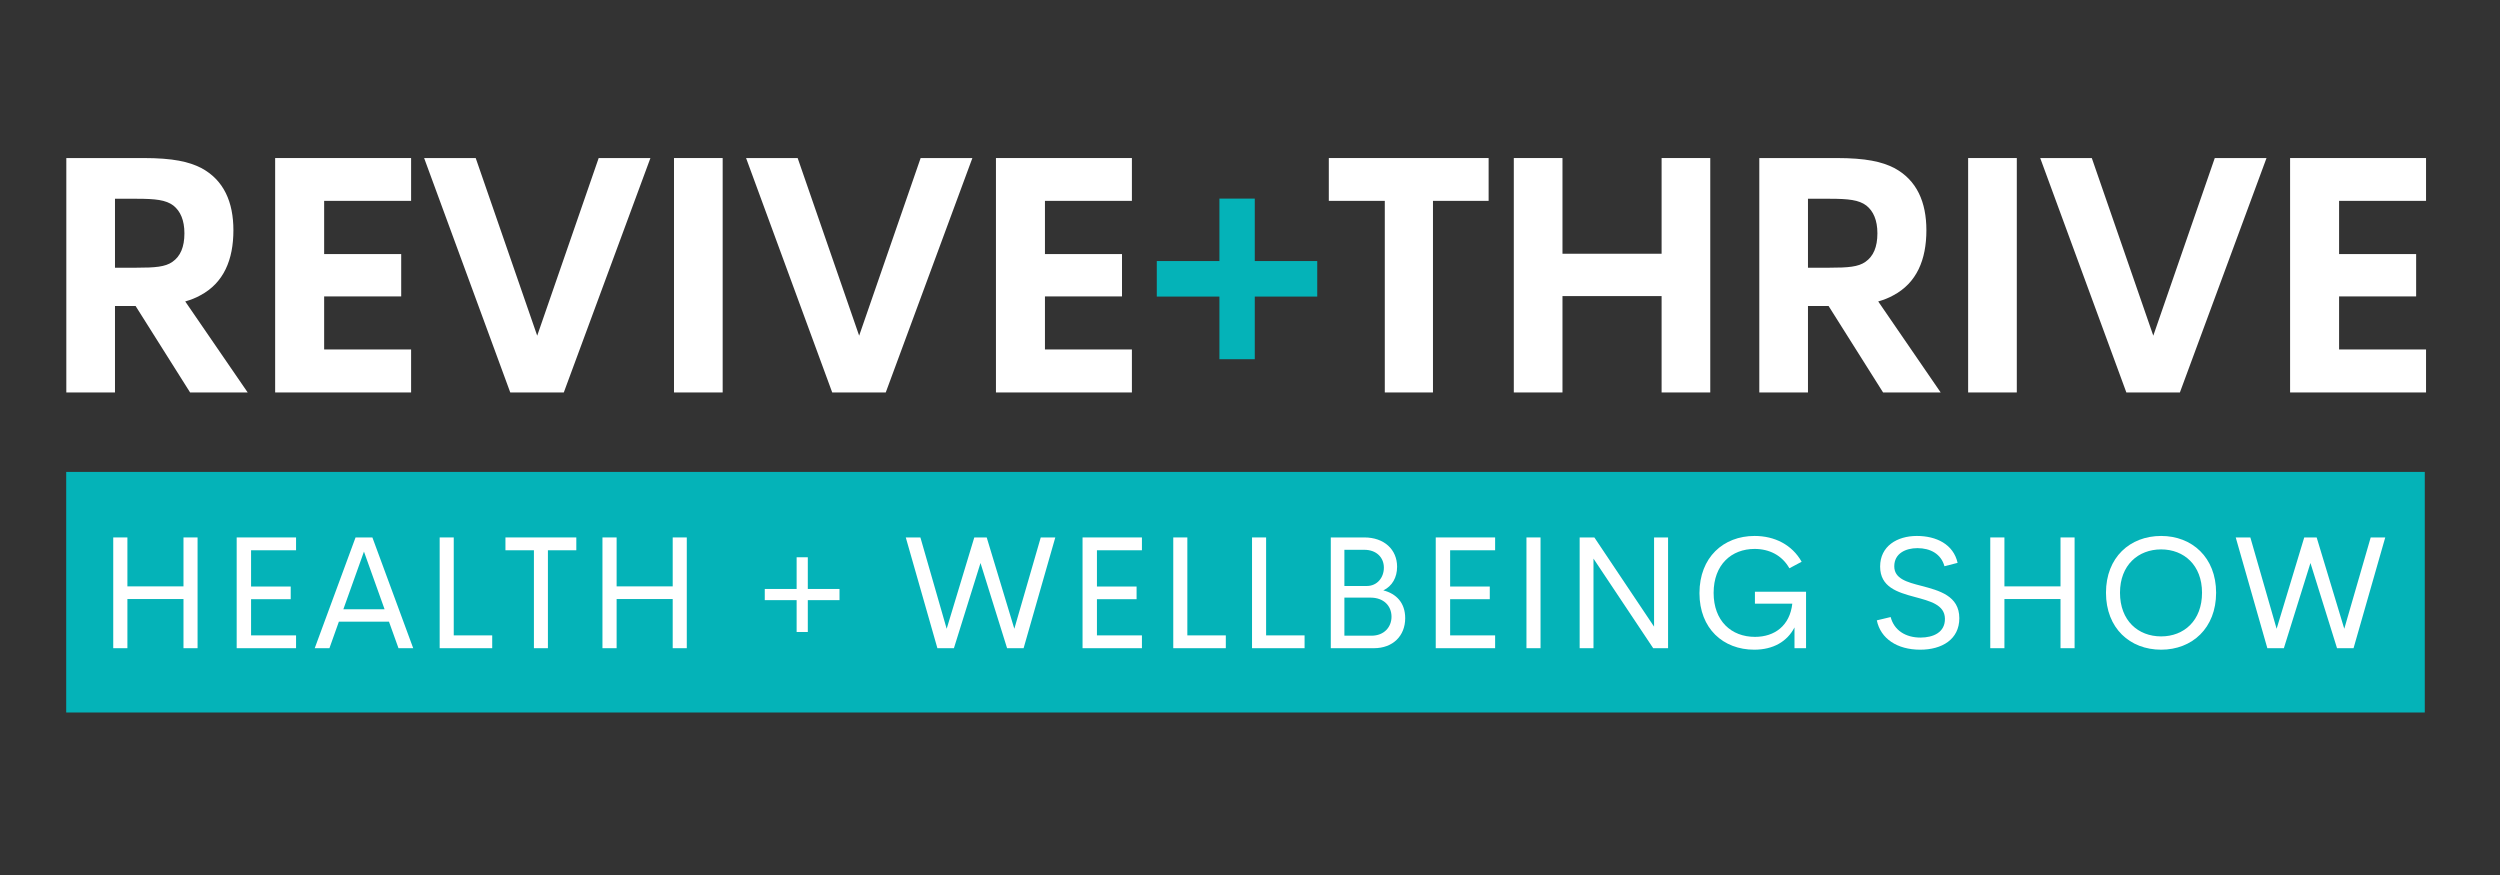 <svg xmlns="http://www.w3.org/2000/svg" xmlns:xlink="http://www.w3.org/1999/xlink" width="960" zoomAndPan="magnify" viewBox="0 0 720 252" height="336" preserveAspectRatio="xMidYMid meet" version="1.0"><rect x="0" y="0" width="720" height="252" fill="#333333" stroke="none"/><defs><g/></defs><g fill="#ffffff" fill-opacity="1"><g transform="translate(10.362, 113.028)"><g><path d="M 44.387 0 L 60.973 0 L 42.984 -26.211 C 44.621 -26.68 46.02 -27.238 47.281 -27.941 C 54.105 -31.539 56.859 -38.266 56.859 -46.723 C 56.859 -54.758 54.152 -61.16 47.562 -64.664 C 44.059 -66.438 39.527 -67.512 30.93 -67.512 L 8.738 -67.512 L 8.738 0 L 22.754 0 L 22.754 -24.902 L 28.688 -24.902 Z M 22.754 -55.785 L 28.969 -55.785 C 34.387 -55.785 37.426 -55.461 39.574 -53.824 C 41.582 -52.234 42.75 -49.617 42.75 -45.836 C 42.75 -41.863 41.582 -39.199 39.293 -37.613 C 37.238 -36.164 34.293 -35.93 28.969 -35.93 L 22.754 -35.93 Z M 22.754 -55.785 "/></g></g></g><g fill="#ffffff" fill-opacity="1"><g transform="translate(70.506, 113.028)"><g><path d="M 47.891 -55.18 L 47.891 -67.512 L 8.738 -67.512 L 8.738 0 L 47.891 0 L 47.891 -12.383 L 22.848 -12.383 L 22.848 -27.66 L 45.039 -27.66 L 45.039 -39.855 L 22.848 -39.855 L 22.848 -55.18 Z M 47.891 -55.18 "/></g></g></g><g fill="#ffffff" fill-opacity="1"><g transform="translate(120.745, 113.028)"><g><path d="M 51.676 -67.512 L 33.969 -16.352 L 16.258 -67.512 L 1.402 -67.512 L 26.211 0 L 41.629 0 L 66.578 -67.512 Z M 51.676 -67.512 "/></g></g></g><g fill="#ffffff" fill-opacity="1"><g transform="translate(185.374, 113.028)"><g><path d="M 8.738 0 L 22.754 0 L 22.754 -67.512 L 8.738 -67.512 Z M 8.738 0 "/></g></g></g><g fill="#ffffff" fill-opacity="1"><g transform="translate(213.467, 113.028)"><g><path d="M 51.676 -67.512 L 33.969 -16.352 L 16.258 -67.512 L 1.402 -67.512 L 26.211 0 L 41.629 0 L 66.578 -67.512 Z M 51.676 -67.512 "/></g></g></g><g fill="#ffffff" fill-opacity="1"><g transform="translate(278.096, 113.028)"><g><path d="M 47.891 -55.18 L 47.891 -67.512 L 8.738 -67.512 L 8.738 0 L 47.891 0 L 47.891 -12.383 L 22.848 -12.383 L 22.848 -27.66 L 45.039 -27.66 L 45.039 -39.855 L 22.848 -39.855 L 22.848 -55.18 Z M 47.891 -55.18 "/></g></g></g><g fill="#04b3b8" fill-opacity="1"><g transform="translate(328.343, 113.028)"><g><path d="M 22.848 -9.578 L 33.031 -9.578 L 33.031 -27.613 L 51.02 -27.613 L 51.02 -37.844 L 33.031 -37.844 L 33.031 -55.832 L 22.848 -55.832 L 22.848 -37.844 L 4.812 -37.844 L 4.812 -27.613 L 22.848 -27.613 Z M 22.848 -9.578 "/></g></g></g><g fill="#ffffff" fill-opacity="1"><g transform="translate(380.832, 113.028)"><g><path d="M 47.891 -67.512 L 1.867 -67.512 L 1.867 -55.18 L 17.988 -55.18 L 17.988 0 L 31.863 0 L 31.863 -55.18 L 47.891 -55.18 Z M 47.891 -67.512 "/></g></g></g><g fill="#ffffff" fill-opacity="1"><g transform="translate(427.239, 113.028)"><g><path d="M 8.738 0 L 22.754 0 L 22.754 -27.754 L 51.301 -27.754 L 51.301 0 L 65.316 0 L 65.316 -67.512 L 51.301 -67.512 L 51.301 -39.949 L 22.754 -39.949 L 22.754 -67.512 L 8.738 -67.512 Z M 8.738 0 "/></g></g></g><g fill="#ffffff" fill-opacity="1"><g transform="translate(497.942, 113.028)"><g><path d="M 44.387 0 L 60.973 0 L 42.984 -26.211 C 44.621 -26.68 46.02 -27.238 47.281 -27.941 C 54.105 -31.539 56.859 -38.266 56.859 -46.723 C 56.859 -54.758 54.152 -61.16 47.562 -64.664 C 44.059 -66.438 39.527 -67.512 30.93 -67.512 L 8.738 -67.512 L 8.738 0 L 22.754 0 L 22.754 -24.902 L 28.688 -24.902 Z M 22.754 -55.785 L 28.969 -55.785 C 34.387 -55.785 37.426 -55.461 39.574 -53.824 C 41.582 -52.234 42.75 -49.617 42.75 -45.836 C 42.75 -41.863 41.582 -39.199 39.293 -37.613 C 37.238 -36.164 34.293 -35.93 28.969 -35.93 L 22.754 -35.93 Z M 22.754 -55.785 "/></g></g></g><g fill="#ffffff" fill-opacity="1"><g transform="translate(558.085, 113.028)"><g><path d="M 8.738 0 L 22.754 0 L 22.754 -67.512 L 8.738 -67.512 Z M 8.738 0 "/></g></g></g><g fill="#ffffff" fill-opacity="1"><g transform="translate(586.179, 113.028)"><g><path d="M 51.676 -67.512 L 33.969 -16.352 L 16.258 -67.512 L 1.402 -67.512 L 26.211 0 L 41.629 0 L 66.578 -67.512 Z M 51.676 -67.512 "/></g></g></g><g fill="#ffffff" fill-opacity="1"><g transform="translate(650.808, 113.028)"><g><path d="M 47.891 -55.18 L 47.891 -67.512 L 8.738 -67.512 L 8.738 0 L 47.891 0 L 47.891 -12.383 L 22.848 -12.383 L 22.848 -27.66 L 45.039 -27.66 L 45.039 -39.855 L 22.848 -39.855 L 22.848 -55.18 Z M 47.891 -55.18 "/></g></g></g><path fill="#04b3b8" d="M 19.066 135.91 L 698.336 135.91 L 698.336 205.199 L 19.066 205.199 L 19.066 135.91 " fill-opacity="1" fill-rule="nonzero"/><g fill="#ffffff" fill-opacity="1"><g transform="translate(27.606, 186.681)"><g><path d="M 5.008 0 L 9.086 0 L 9.086 -14.16 L 25.238 -14.16 L 25.238 0 L 29.293 0 L 29.293 -31.898 L 25.238 -31.898 L 25.238 -17.805 L 9.086 -17.805 L 9.086 -31.898 L 5.008 -31.898 Z M 5.008 0 "/></g></g></g><g fill="#ffffff" fill-opacity="1"><g transform="translate(63.156, 186.681)"><g><path d="M 22.109 -28.203 L 22.109 -31.898 L 5.008 -31.898 L 5.008 0 L 22.109 0 L 22.109 -3.691 L 9.152 -3.691 L 9.152 -14.113 L 20.57 -14.113 L 20.57 -17.762 L 9.152 -17.762 L 9.152 -28.203 Z M 22.109 -28.203 "/></g></g></g><g fill="#ffffff" fill-opacity="1"><g transform="translate(89.282, 186.681)"><g><path d="M 25.484 0 L 29.723 0 L 17.965 -31.898 L 13.117 -31.898 L 1.359 0 L 5.594 0 L 8.312 -7.633 L 22.746 -7.633 Z M 9.605 -11.215 L 15.539 -27.82 L 21.477 -11.215 Z M 9.605 -11.215 "/></g></g></g><g fill="#ffffff" fill-opacity="1"><g transform="translate(121.616, 186.681)"><g><path d="M 9.062 -3.691 L 9.062 -31.898 L 5.008 -31.898 L 5.008 0 L 20.141 0 L 20.141 -3.691 Z M 9.062 -3.691 "/></g></g></g><g fill="#ffffff" fill-opacity="1"><g transform="translate(144.299, 186.681)"><g><path d="M 21.68 -31.898 L 1.27 -31.898 L 1.27 -28.203 L 9.469 -28.203 L 9.469 0 L 13.5 0 L 13.5 -28.203 L 21.68 -28.203 Z M 21.68 -31.898 "/></g></g></g><g fill="#ffffff" fill-opacity="1"><g transform="translate(168.5, 186.681)"><g><path d="M 5.008 0 L 9.086 0 L 9.086 -14.16 L 25.238 -14.16 L 25.238 0 L 29.293 0 L 29.293 -31.898 L 25.238 -31.898 L 25.238 -17.805 L 9.086 -17.805 L 9.086 -31.898 L 5.008 -31.898 Z M 5.008 0 "/></g></g></g><g fill="#ffffff" fill-opacity="1"><g transform="translate(204.05, 186.681)"><g/></g></g><g fill="#ffffff" fill-opacity="1"><g transform="translate(217.355, 186.681)"><g><path d="M 12.074 -4.668 L 15.293 -4.668 L 15.293 -13.84 L 24.422 -13.84 L 24.422 -17.059 L 15.293 -17.059 L 15.293 -26.188 L 12.074 -26.188 L 12.074 -17.059 L 2.898 -17.059 L 2.898 -13.84 L 12.074 -13.84 Z M 12.074 -4.668 "/></g></g></g><g fill="#ffffff" fill-opacity="1"><g transform="translate(245.95, 186.681)"><g/></g></g><g fill="#ffffff" fill-opacity="1"><g transform="translate(259.255, 186.681)"><g><path d="M 10.715 0 L 15.473 0 L 23.129 -24.535 L 30.785 0 L 35.543 0 L 44.672 -31.898 L 40.48 -31.898 L 32.871 -5.594 L 24.918 -31.898 L 21.34 -31.898 L 13.387 -5.594 L 5.82 -31.898 L 1.609 -31.898 Z M 10.715 0 "/></g></g></g><g fill="#ffffff" fill-opacity="1"><g transform="translate(306.766, 186.681)"><g><path d="M 22.109 -28.203 L 22.109 -31.898 L 5.008 -31.898 L 5.008 0 L 22.109 0 L 22.109 -3.691 L 9.152 -3.691 L 9.152 -14.113 L 20.57 -14.113 L 20.57 -17.762 L 9.152 -17.762 L 9.152 -28.203 Z M 22.109 -28.203 "/></g></g></g><g fill="#ffffff" fill-opacity="1"><g transform="translate(332.893, 186.681)"><g><path d="M 9.062 -3.691 L 9.062 -31.898 L 5.008 -31.898 L 5.008 0 L 20.141 0 L 20.141 -3.691 Z M 9.062 -3.691 "/></g></g></g><g fill="#ffffff" fill-opacity="1"><g transform="translate(355.576, 186.681)"><g><path d="M 9.062 -3.691 L 9.062 -31.898 L 5.008 -31.898 L 5.008 0 L 20.141 0 L 20.141 -3.691 Z M 9.062 -3.691 "/></g></g></g><g fill="#ffffff" fill-opacity="1"><g transform="translate(378.259, 186.681)"><g><path d="M 20.141 -16.652 C 22.699 -17.875 24.105 -20.387 24.105 -23.445 C 24.105 -28.43 20.367 -31.898 14.68 -31.898 L 5.008 -31.898 L 5.008 0 L 17.422 0 C 22.926 0 26.438 -3.578 26.438 -8.652 C 26.438 -13.047 23.898 -15.699 20.141 -16.652 Z M 20.297 -23.199 C 20.297 -20.297 18.328 -17.918 15.406 -17.918 L 8.926 -17.918 L 8.926 -28.34 L 14.656 -28.34 C 18.191 -28.34 20.297 -26.098 20.297 -23.199 Z M 16.742 -3.602 L 8.926 -3.602 L 8.926 -14.566 L 16.445 -14.566 C 20.273 -14.566 22.496 -12.164 22.496 -9.062 C 22.496 -6.117 20.387 -3.602 16.742 -3.602 Z M 16.742 -3.602 "/></g></g></g><g fill="#ffffff" fill-opacity="1"><g transform="translate(408.486, 186.681)"><g><path d="M 22.109 -28.203 L 22.109 -31.898 L 5.008 -31.898 L 5.008 0 L 22.109 0 L 22.109 -3.691 L 9.152 -3.691 L 9.152 -14.113 L 20.57 -14.113 L 20.57 -17.762 L 9.152 -17.762 L 9.152 -28.203 Z M 22.109 -28.203 "/></g></g></g><g fill="#ffffff" fill-opacity="1"><g transform="translate(434.612, 186.681)"><g><path d="M 5.008 0 L 9.062 0 L 9.062 -31.898 L 5.008 -31.898 Z M 5.008 0 "/></g></g></g><g fill="#ffffff" fill-opacity="1"><g transform="translate(449.933, 186.681)"><g><path d="M 26.438 -31.898 L 26.438 -6.207 L 9.242 -31.898 L 5.008 -31.898 L 5.008 0 L 8.992 0 L 8.992 -25.801 L 26.188 0 L 30.469 0 L 30.469 -31.898 Z M 26.438 -31.898 "/></g></g></g><g fill="#ffffff" fill-opacity="1"><g transform="translate(486.661, 186.681)"><g><path d="M 18.555 0.43 C 24.012 0.43 28.047 -1.902 30.152 -5.98 L 30.152 0 L 33.48 0 L 33.48 -16.266 L 18.758 -16.266 L 18.758 -12.82 L 29.52 -12.82 C 28.816 -6.523 24.465 -3.262 18.781 -3.262 C 11.938 -3.262 6.863 -7.859 6.863 -15.926 C 6.863 -24.082 12.027 -28.59 18.668 -28.59 C 22.836 -28.59 26.551 -26.801 28.68 -23.016 L 32.215 -24.898 C 29.449 -29.789 24.445 -32.328 18.668 -32.328 C 9.672 -32.328 2.785 -26.164 2.785 -15.859 C 2.785 -5.617 9.652 0.43 18.555 0.43 Z M 18.555 0.43 "/></g></g></g><g fill="#ffffff" fill-opacity="1"><g transform="translate(524.839, 186.681)"><g/></g></g><g fill="#ffffff" fill-opacity="1"><g transform="translate(538.144, 186.681)"><g><path d="M 14.883 0.43 C 21.113 0.43 26.141 -2.516 26.141 -8.633 C 26.141 -15.109 20.32 -16.605 15.18 -17.965 C 11.031 -19.027 7.406 -20.027 7.406 -23.582 C 7.406 -27.344 10.762 -28.816 14.066 -28.816 C 17.762 -28.816 20.887 -27.184 21.859 -23.605 L 25.645 -24.578 C 24.445 -29.926 19.527 -32.328 13.91 -32.328 C 8.246 -32.328 3.332 -29.406 3.332 -23.516 C 3.332 -17.625 8.27 -16.105 13.254 -14.77 C 17.691 -13.57 21.93 -12.527 21.996 -8.52 C 22.066 -4.508 18.555 -3.059 14.953 -3.059 C 10.625 -3.059 7.34 -5.188 6.367 -8.973 L 2.379 -8.02 C 3.465 -2.742 8.246 0.43 14.883 0.43 Z M 14.883 0.43 "/></g></g></g><g fill="#ffffff" fill-opacity="1"><g transform="translate(568.189, 186.681)"><g><path d="M 5.008 0 L 9.086 0 L 9.086 -14.16 L 25.238 -14.16 L 25.238 0 L 29.293 0 L 29.293 -31.898 L 25.238 -31.898 L 25.238 -17.805 L 9.086 -17.805 L 9.086 -31.898 L 5.008 -31.898 Z M 5.008 0 "/></g></g></g><g fill="#ffffff" fill-opacity="1"><g transform="translate(603.739, 186.681)"><g><path d="M 18.668 0.43 C 27.57 0.43 34.5 -5.754 34.5 -15.973 C 34.5 -26.141 27.57 -32.328 18.668 -32.328 C 9.672 -32.328 2.785 -26.141 2.785 -15.973 C 2.785 -5.754 9.672 0.43 18.668 0.43 Z M 18.668 -3.398 C 12.051 -3.398 6.82 -7.93 6.82 -15.973 C 6.82 -23.922 12.051 -28.453 18.668 -28.453 C 25.238 -28.453 30.445 -23.922 30.445 -15.973 C 30.445 -7.93 25.238 -3.398 18.668 -3.398 Z M 18.668 -3.398 "/></g></g></g><g fill="#ffffff" fill-opacity="1"><g transform="translate(642.28, 186.681)"><g><path d="M 10.715 0 L 15.473 0 L 23.129 -24.535 L 30.785 0 L 35.543 0 L 44.672 -31.898 L 40.48 -31.898 L 32.871 -5.594 L 24.918 -31.898 L 21.34 -31.898 L 13.387 -5.594 L 5.82 -31.898 L 1.609 -31.898 Z M 10.715 0 "/></g></g></g></svg>